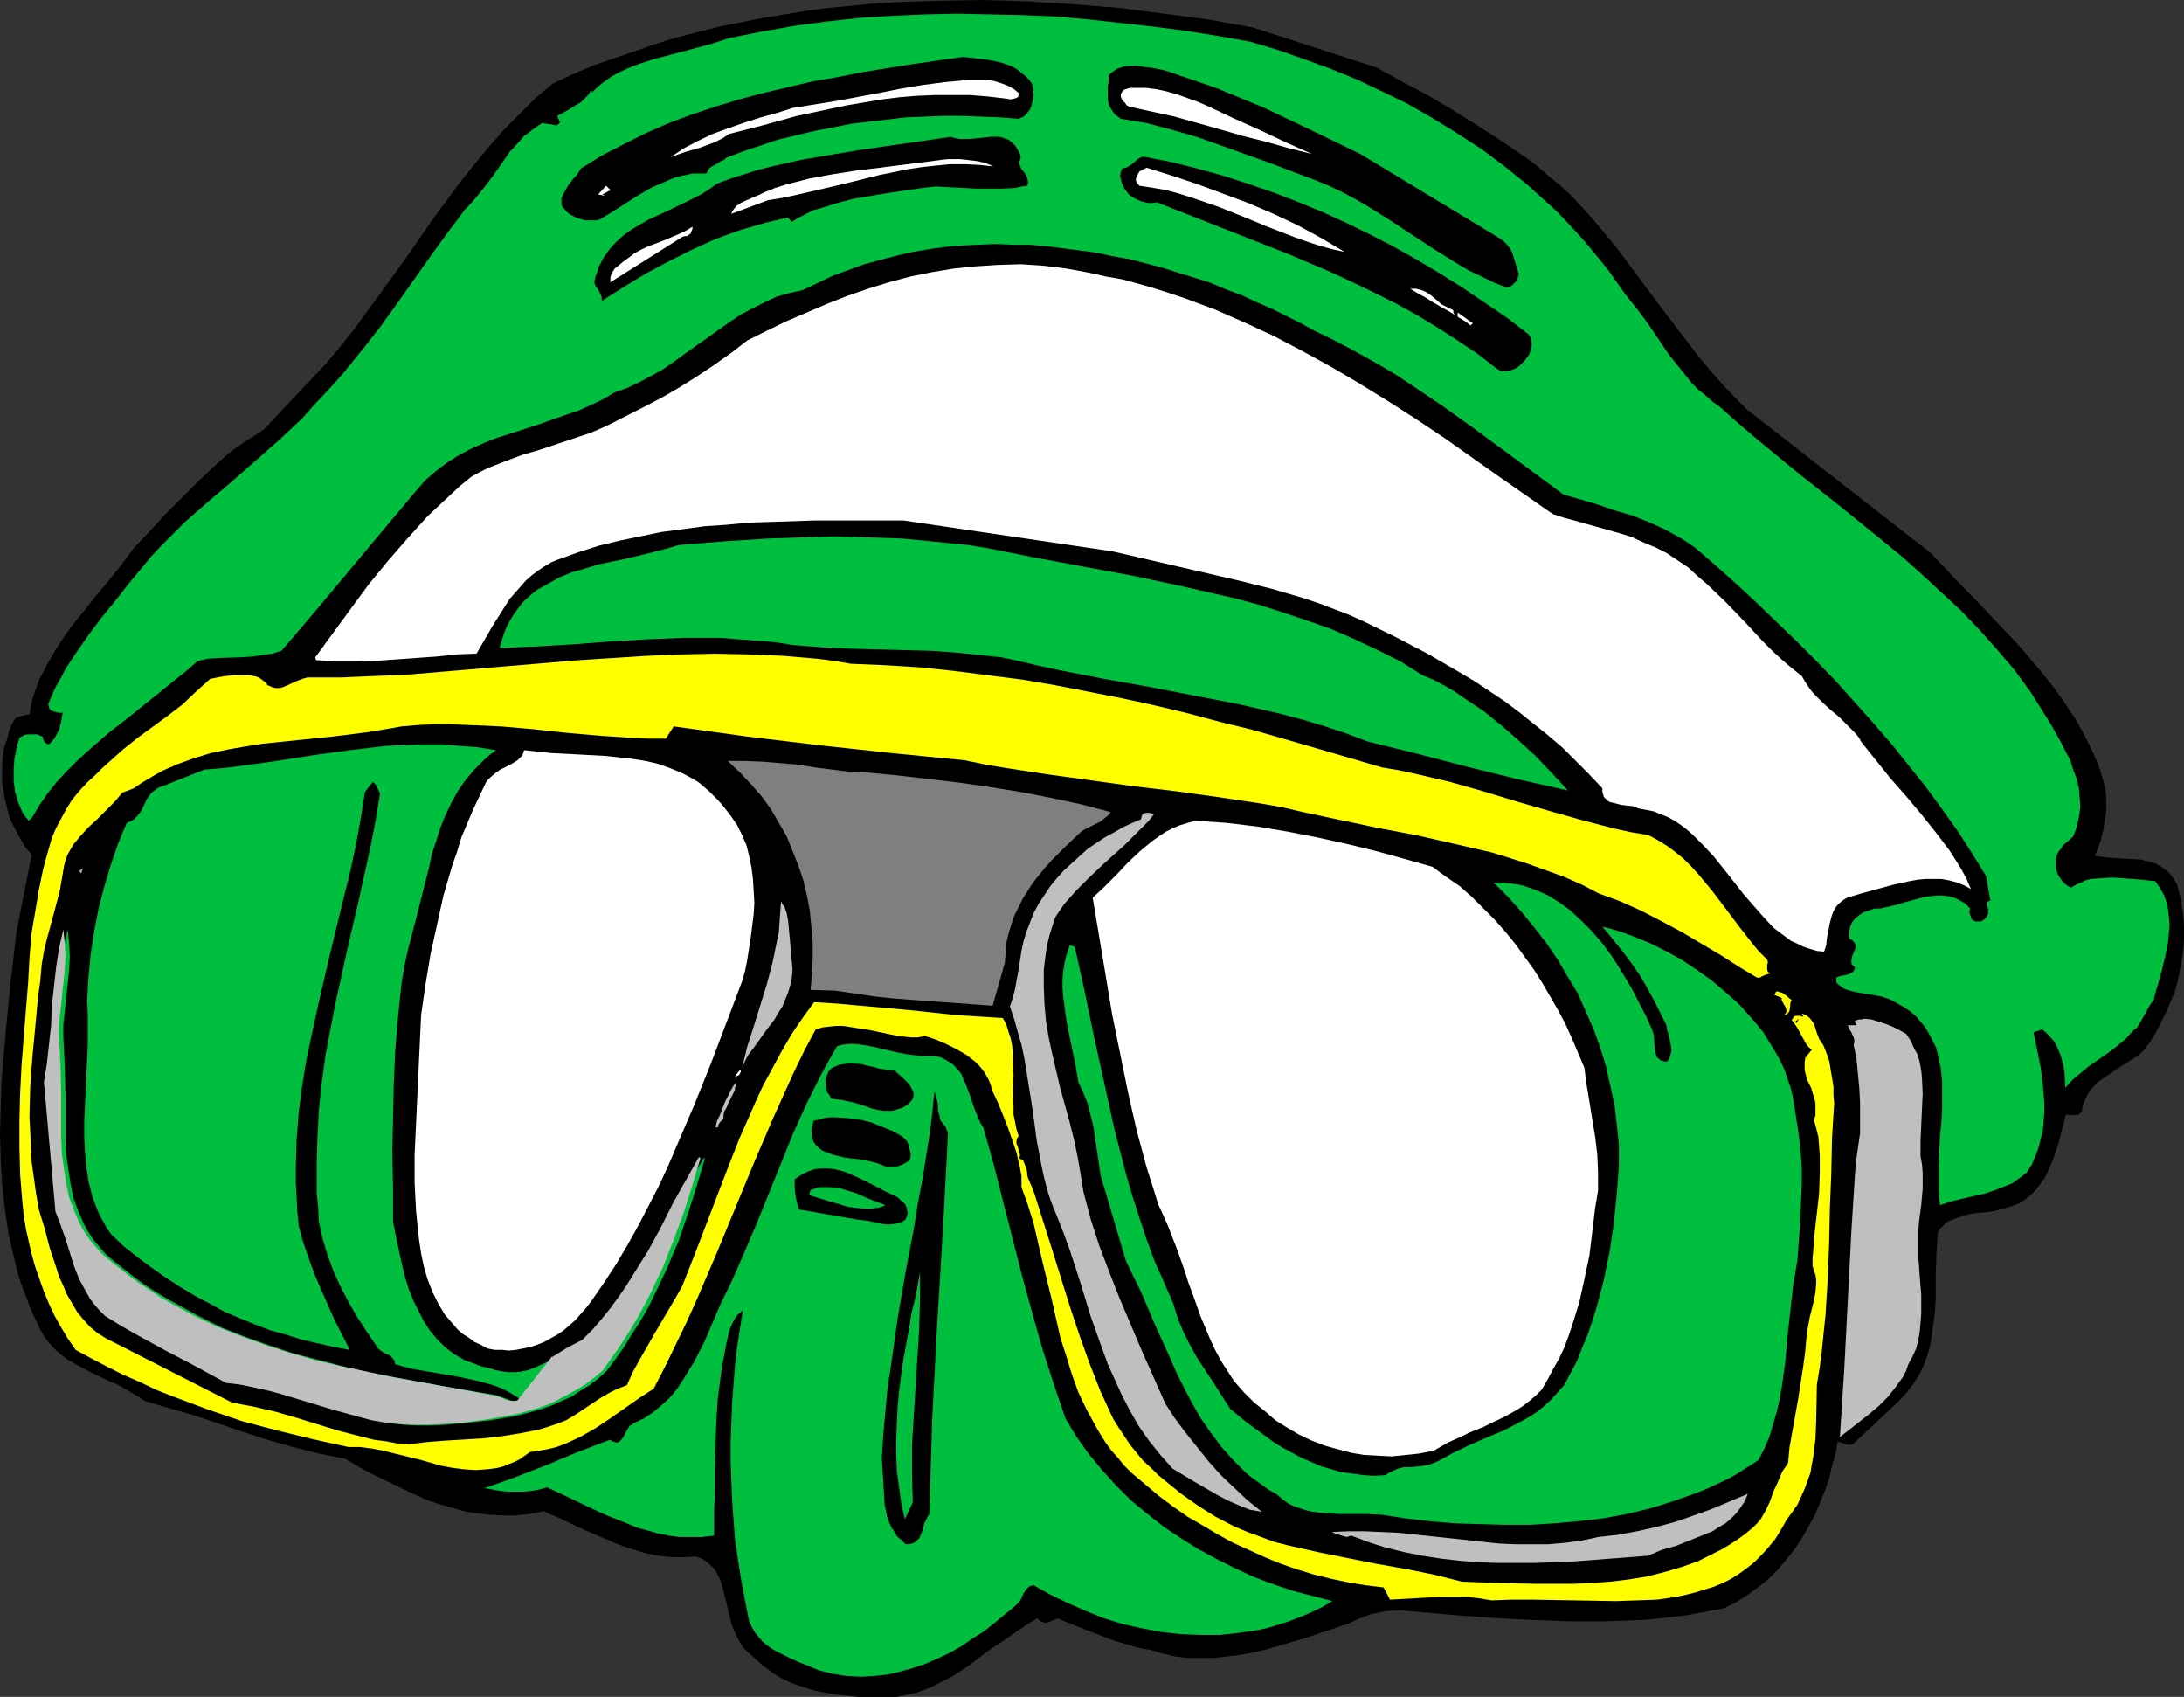<?xml version="1.0" encoding="UTF-8" standalone="no"?>
<svg
   version="1.0"
   width="129.724mm"
   height="100.761mm"
   id="svg41"
   sodipodi:docname="Mask 02.wmf"
   xmlns:inkscape="http://www.inkscape.org/namespaces/inkscape"
   xmlns:sodipodi="http://sodipodi.sourceforge.net/DTD/sodipodi-0.dtd"
   xmlns="http://www.w3.org/2000/svg"
   xmlns:svg="http://www.w3.org/2000/svg">
  <rect width="100%" height="100%" fill="#333333" stroke="none"/>
  <sodipodi:namedview
     id="namedview41"
     pagecolor="#ffffff"
     bordercolor="#000000"
     borderopacity="0.25"
     inkscape:showpageshadow="2"
     inkscape:pageopacity="0.0"
     inkscape:pagecheckerboard="0"
     inkscape:deskcolor="#d1d1d1"
     inkscape:document-units="mm" />
  <defs
     id="defs1">
    <pattern
       id="WMFhbasepattern"
       patternUnits="userSpaceOnUse"
       width="6"
       height="6"
       x="0"
       y="0" />
  </defs>
  <path
     style="fill:#000000;fill-opacity:1;fill-rule:evenodd;stroke:none"
     d="M 3.717,209.076 7.11,191.788 5.818,190.333 4.848,188.718 3.878,186.94 2.909,185.163 2.101,183.386 1.616,181.447 1.131,179.508 0.808,177.569 0.485,175.63 v -2.1 -1.939 l 0.162,-1.939 0.323,-2.1 0.646,-1.777 0.485,-1.939 0.808,-1.777 0.323,-0.485 0.323,-0.485 0.485,-0.162 0.485,-0.162 2.101,-0.485 0.485,-2.747 0.808,-2.585 0.97,-2.585 1.293,-2.424 1.293,-2.424 1.454,-2.424 1.616,-2.424 1.616,-2.262 3.555,-4.362 1.778,-2.262 1.778,-2.1 3.555,-4.362 3.232,-4.362 3.555,-3.716 3.394,-3.716 3.394,-3.393 3.555,-3.555 3.555,-3.393 3.555,-3.231 1.939,-1.454 2.101,-1.454 2.101,-1.293 2.101,-1.454 13.898,-14.703 3.232,-3.878 3.232,-4.039 5.979,-8.24 3.07,-4.201 2.909,-4.039 5.818,-8.402 5.979,-8.079 3.232,-4.039 3.232,-3.878 3.232,-3.716 3.555,-3.555 3.555,-3.555 3.878,-3.231 4.525,-2.1 4.525,-1.939 4.686,-1.616 4.686,-1.616 4.686,-1.616 4.686,-1.454 9.534,-2.424 4.848,-0.969 5.01,-0.969 4.848,-0.808 5.01,-0.808 4.848,-0.646 5.01,-0.485 5.01,-0.485 5.01,-0.323 4.848,-0.162 5.01,-0.162 L 221.069,0 l 10.019,0.323 10.019,0.646 10.181,0.808 10.019,1.293 9.858,1.293 10.019,1.777 27.957,9.048 5.494,3.07 5.818,3.07 5.494,3.231 5.656,3.555 5.494,3.555 5.494,3.716 2.586,1.939 2.586,2.262 2.586,2.1 2.424,2.262 2.586,2.747 2.586,2.908 2.424,2.908 2.424,2.908 4.686,6.301 4.686,6.301 4.686,6.14 4.686,6.14 2.586,3.07 2.586,2.908 2.747,2.908 2.747,2.747 41.208,32.153 5.656,5.978 5.656,5.817 5.818,6.14 2.747,2.908 2.747,3.231 2.586,3.07 2.586,3.231 2.262,3.231 2.262,3.393 1.939,3.393 1.778,3.555 1.616,3.555 1.131,3.716 0.485,2.1 0.162,2.262 v 2.262 l -0.323,2.1 -0.323,2.1 -0.485,2.1 -0.646,1.939 -0.808,1.939 2.424,0.323 2.586,0.162 2.586,0.162 2.747,0.162 1.131,0.323 1.293,0.323 1.131,0.323 0.97,0.646 0.97,0.646 0.97,0.808 0.808,1.131 0.808,1.293 0.646,2.424 0.485,2.424 0.323,2.424 0.162,2.424 v 2.585 l -0.162,2.424 -0.323,2.424 -0.485,2.424 -0.485,2.424 -0.646,2.262 -0.97,2.262 -0.97,2.262 -1.131,2.262 -1.131,2.262 -1.293,2.1 -1.454,1.939 -0.808,0.808 -1.131,0.808 -2.101,1.293 -2.262,1.454 -2.101,1.454 -2.101,1.454 -0.808,0.969 -0.808,0.808 -0.646,1.131 -0.485,1.131 -0.485,1.131 -0.162,1.454 -0.323,0.162 -0.323,0.323 -0.97,0.162 h -0.97 l -0.97,-0.162 -0.808,3.07 -0.808,3.231 -1.131,3.393 -1.293,3.07 -0.808,1.616 -0.97,1.293 -0.97,1.293 -1.131,1.131 -1.454,1.131 -1.293,0.808 -1.778,0.646 -1.778,0.485 -1.778,0.485 -2.101,0.323 -2.101,0.162 -1.939,0.323 -1.939,0.646 -0.97,0.323 -0.808,0.323 -0.97,0.485 -0.646,0.646 -0.808,0.808 -0.485,0.808 -0.323,5.17 -0.162,5.009 v 5.009 l -0.162,2.585 -0.323,2.424 -0.323,2.262 -0.323,2.424 -0.646,2.424 -0.808,2.262 -0.97,2.1 -1.293,2.1 -1.616,2.1 -1.778,1.939 -10.342,9.694 -0.485,0.162 h -0.485 l -0.808,-0.162 -0.323,-0.162 -0.485,-0.162 -0.808,-0.323 -0.485,2.747 -0.808,2.747 -0.646,2.908 -0.97,2.747 -1.131,2.747 -1.131,2.747 -1.454,2.585 -1.454,2.585 -1.616,2.424 -1.939,2.424 -1.939,2.262 -2.101,2.1 -2.262,1.777 -2.424,1.777 -2.586,1.616 -2.586,1.293 -4.363,0.808 -4.363,0.808 -4.363,0.485 -4.363,0.485 -4.363,0.162 -4.363,0.162 h -4.363 -4.525 l -8.726,-0.323 -8.726,-0.485 -8.888,-0.646 -9.05,-0.808 -1.778,-0.162 h -1.939 l -1.778,0.162 -1.616,0.323 -1.616,0.323 -1.778,0.646 -1.616,0.646 -1.616,0.808 -5.333,1.777 -5.333,1.777 -5.656,1.616 -2.747,0.808 -2.909,0.646 -2.747,0.485 -2.909,0.323 -2.909,0.323 h -2.747 -2.909 l -2.747,-0.323 -2.747,-0.646 -2.747,-0.808 -2.747,-0.485 -2.747,-0.808 -2.747,-0.808 -2.586,-0.969 -5.01,-1.939 -5.171,-2.1 -1.131,0.485 -1.293,0.485 h -0.485 l -0.485,-0.162 -0.646,-0.323 -0.485,-0.485 -1.939,1.131 -1.939,1.293 -3.717,2.585 -3.878,2.585 -3.555,2.747 -3.878,2.585 -1.939,0.969 -2.101,1.131 -1.939,0.808 -2.101,0.808 -2.262,0.485 -2.262,0.485 h -4.363 -4.363 l -4.363,-0.485 -2.101,-0.323 -1.939,-0.323 -2.101,-0.485 -1.939,-0.646 -1.939,-0.646 -1.939,-0.808 -1.778,-0.969 -1.616,-1.131 -1.778,-1.293 -1.616,-1.454 -0.646,-0.646 -0.808,-0.646 -1.293,-1.293 -0.97,-1.616 -0.808,-1.616 -0.646,-1.616 -0.485,-1.777 -0.808,-3.393 -0.808,-3.231 -0.485,-1.616 -0.646,-1.454 -0.808,-1.293 -1.131,-1.131 -0.646,-0.485 -0.646,-0.485 -0.808,-0.323 -0.808,-0.323 -2.586,0.162 h -2.262 l -2.262,-0.162 -2.262,-0.323 -2.262,-0.485 -2.101,-0.646 -2.101,-0.646 -2.101,-0.808 -4.202,-1.777 -4.04,-1.777 -4.04,-1.939 -4.04,-1.777 -3.07,0.646 -3.07,0.323 h -3.07 l -2.909,-0.162 -2.909,-0.323 -2.909,-0.485 -2.747,-0.808 -2.909,-0.808 -2.747,-0.969 -2.586,-1.131 -5.333,-2.585 -5.333,-2.585 -5.01,-2.908 -5.818,-1.131 -5.818,-1.454 -5.656,-1.616 -5.494,-1.777 -10.989,-3.716 -5.656,-1.616 -5.494,-1.616 -1.454,-0.969 -1.616,-0.969 -3.07,-1.777 -3.394,-1.454 -3.232,-1.616 -3.232,-1.777 -1.454,-0.808 -1.454,-1.131 -1.293,-1.131 -1.293,-1.454 -1.131,-1.454 -0.97,-1.777 -1.131,-2.424 L 6.626,293.094 5.656,290.509 4.686,287.924 3.878,285.339 3.232,282.592 2.586,279.845 1.939,277.098 1.131,271.605 0.485,265.95 0.162,260.295 0,254.478 l 0.162,-5.655 0.162,-5.817 0.485,-5.817 0.485,-5.655 1.131,-11.472 z"
     id="path1" />
  <path
     style="fill:#ffff00;fill-opacity:1;fill-rule:evenodd;stroke:none"
     d="m 7.11,209.238 0.808,-4.686 0.808,-4.847 0.97,-4.686 0.646,-2.424 0.646,-2.262 0.646,-2.262 0.97,-2.262 1.131,-2.1 1.131,-2.1 1.293,-2.1 1.616,-1.939 1.778,-1.939 1.939,-1.777 1.454,-1.454 1.616,-1.454 3.07,-2.747 3.232,-2.585 6.626,-4.847 3.394,-2.585 3.07,-2.908 1.616,-1.454 1.616,-1.454 1.616,-0.323 1.778,-0.323 1.939,-0.162 h 1.778 1.778 l 0.808,0.162 0.808,0.162 0.646,0.323 0.646,0.485 0.646,0.485 0.485,0.646 0.485,0.162 0.646,0.323 0.97,0.162 1.131,-0.162 1.131,-0.485 2.101,-0.969 1.293,-0.485 1.131,-0.323 h 7.595 l 7.595,-0.323 7.595,-0.323 7.595,-0.646 15.19,-1.293 15.352,-1.293 7.595,-0.485 7.595,-0.485 7.757,-0.323 7.595,-0.162 7.595,0.162 7.757,0.323 7.595,0.646 3.878,0.485 3.717,0.646 7.757,0.323 7.757,0.485 7.757,0.808 7.595,0.969 7.595,0.969 7.595,1.293 7.434,1.454 7.434,1.454 7.434,1.616 7.434,1.777 7.272,1.939 7.272,1.777 14.544,4.201 14.382,4.201 3.878,0.646 3.717,0.808 7.595,1.777 7.434,2.1 7.434,2.262 7.272,2.1 7.434,2.1 7.434,1.939 3.717,0.808 3.878,0.646 2.101,1.131 2.101,1.293 1.939,1.454 1.778,1.454 1.778,1.777 1.616,1.777 3.07,3.716 3.07,4.039 2.909,3.878 2.909,3.716 1.454,1.777 1.616,1.616 0.323,0.323 0.162,0.485 -0.162,0.808 v 0.485 0.485 l 0.162,0.485 0.323,0.162 0.323,0.162 -0.646,0.162 -0.485,0.162 -0.808,0.323 -0.485,0.323 h -0.323 -0.323 l -4.04,-2.424 -4.04,-2.585 -4.363,-2.585 -4.363,-2.585 -4.525,-2.424 -4.686,-2.424 -4.686,-2.1 -4.848,-1.777 -3.717,-1.939 -4.04,-1.777 -4.04,-1.454 -4.04,-1.454 -4.04,-1.293 -4.202,-1.293 -4.202,-0.969 -4.202,-0.969 -8.565,-1.939 -8.565,-1.616 -8.403,-1.777 -8.403,-1.777 -4.848,-1.131 -4.686,-0.808 -9.696,-1.454 -9.373,-1.293 -9.534,-1.131 -9.373,-1.293 -9.373,-1.293 -9.534,-1.454 -4.848,-0.808 -4.686,-0.969 -16.483,-1.616 -16.322,-1.777 -16.16,-1.939 -8.08,-1.131 -8.242,-1.131 -1.778,2.747 h -3.717 l -3.717,-0.162 -7.272,-0.485 -7.434,-0.646 -7.434,-0.808 -7.434,-0.646 -7.434,-0.323 -3.717,-0.162 h -3.717 l -3.717,0.162 -3.717,0.323 -3.717,0.646 -3.878,0.646 -3.878,0.485 -3.878,0.485 -7.918,0.808 -7.918,0.808 -4.04,0.646 -3.717,0.646 -3.878,0.808 -3.717,1.131 -3.555,1.293 -3.394,1.454 -1.778,0.969 -1.616,0.969 -1.616,0.969 -1.616,1.131 -2.586,0.969 -1.778,2.1 -1.939,1.939 -1.939,1.939 -1.939,1.777 -1.778,1.939 -1.616,1.939 -0.646,1.131 -0.646,1.131 -0.485,1.293 -0.323,1.293 -0.485,2.908 -0.485,2.747 -1.454,5.494 -1.454,5.332 -0.646,2.747 -0.485,2.908 -0.323,3.716 -0.485,3.393 -0.646,6.948 -0.646,6.786 -0.485,6.625 -0.162,6.625 0.162,3.231 0.162,3.555 0.162,3.393 0.485,3.393 0.485,3.555 0.646,3.716 1.293,4.201 1.131,4.362 1.454,4.362 0.646,2.1 0.97,2.1 0.808,1.939 1.131,1.939 1.131,1.939 1.454,1.777 1.454,1.616 1.778,1.454 2.101,1.293 2.262,1.131 25.694,13.087 2.424,0.485 2.586,0.485 4.848,1.131 5.01,1.454 4.686,1.454 4.848,1.454 5.01,1.293 2.586,0.646 2.586,0.323 2.586,0.485 2.747,0.162 4.04,-0.485 4.202,-0.323 8.242,-0.485 4.202,-0.485 4.04,-0.646 4.202,-0.808 2.101,-0.646 1.939,-0.646 2.101,-0.808 1.939,-1.131 3.878,-2.585 1.939,-1.293 1.939,-1.131 1.939,-0.969 2.101,-0.808 1.293,-2.908 1.616,-2.908 3.232,-5.655 1.616,-2.747 1.616,-2.747 1.616,-2.747 1.454,-2.585 3.232,-8.24 6.302,-16.48 3.232,-8.24 1.778,-4.039 1.778,-4.039 1.778,-3.878 2.101,-3.878 2.101,-3.878 2.262,-3.878 2.424,-3.555 2.586,-3.555 5.171,0.323 5.333,0.485 10.827,0.969 10.666,1.131 5.171,0.323 5.171,0.323 0.808,1.454 0.485,1.616 0.485,1.454 0.323,1.616 0.162,1.616 v 1.777 l 0.162,3.393 -0.162,3.393 0.162,3.555 v 1.777 l 0.323,1.616 0.323,1.616 0.485,1.616 -0.323,0.485 -0.162,0.646 v 0.485 l 0.323,0.808 0.162,0.646 0.162,0.646 0.162,0.646 -0.162,0.646 0.323,0.162 0.323,0.162 0.323,0.323 0.162,0.485 0.485,1.131 0.162,0.969 v 0.485 l 0.162,0.646 0.485,1.131 0.485,1.131 0.485,1.293 4.04,12.764 4.04,12.926 2.101,6.301 2.262,6.301 2.424,6.14 2.747,5.978 1.293,2.1 1.293,1.939 1.293,1.939 2.909,3.555 1.778,1.616 1.616,1.616 1.778,1.454 3.394,2.747 3.878,2.747 3.878,2.424 4.04,2.1 3.07,1.293 3.07,1.131 3.07,1.131 3.232,0.808 6.464,1.454 6.464,1.293 3.232,0.646 3.232,0.646 6.464,1.131 6.464,1.293 3.232,0.808 3.232,0.808 8.242,0.323 8.403,0.162 h 4.04 4.202 l 4.202,-0.162 4.202,-0.323 4.04,-0.485 4.04,-0.646 3.878,-0.969 3.878,-1.131 3.717,-1.293 3.555,-1.777 1.939,-0.969 1.616,-0.969 1.778,-1.131 1.778,-1.293 0.97,-0.808 0.97,-0.808 0.808,-0.808 0.808,-0.969 1.131,-1.939 0.97,-2.1 0.808,-2.262 0.97,-2.1 0.97,-2.262 1.293,-1.939 0.323,-3.555 0.646,-3.555 1.293,-7.271 1.131,-7.271 0.485,-3.716 0.323,-3.716 0.323,-1.777 0.323,-1.777 0.97,-3.878 0.323,-1.777 0.162,-1.939 v -0.969 l -0.162,-0.969 -0.323,-0.969 -0.323,-0.969 v -1.777 l 0.162,-1.939 0.323,-4.039 0.485,-4.201 0.485,-4.362 0.162,-4.362 v -4.201 l -0.162,-2.1 -0.162,-2.1 -0.485,-1.939 -0.485,-1.777 0.323,-1.131 v -0.969 -0.808 -0.969 l -0.485,-1.777 -0.485,-1.616 -0.808,-1.616 -0.485,-1.616 -0.162,-0.808 v -0.969 -0.808 l 0.162,-0.969 1.454,-1.777 -0.646,-0.485 -0.646,-0.808 -0.97,-1.777 -0.97,-1.777 -0.646,-0.969 -0.646,-0.808 0.323,-0.485 0.162,-0.323 0.485,-0.162 h 0.485 0.485 l 0.323,0.162 h 0.323 v 0 -0.162 l -0.162,-0.162 -0.162,-0.323 0.97,0.323 0.808,0.646 0.485,0.646 0.485,0.646 0.485,1.616 0.646,1.777 0.97,1.454 0.646,1.616 0.646,1.777 0.323,1.939 0.323,1.939 0.323,1.939 v 1.939 l 0.162,1.777 -0.485,7.917 -0.162,7.917 -0.323,7.917 -0.162,7.917 -0.323,7.917 -0.485,7.917 -0.808,7.917 -0.485,3.878 -0.646,3.878 -0.162,8.24 -0.162,4.039 -0.485,3.878 -0.323,1.777 -0.323,1.939 -0.646,1.777 -0.646,1.777 -0.808,1.777 -0.808,1.777 -1.131,1.616 -1.293,1.777 -1.293,2.262 -1.293,2.1 -1.454,1.777 -1.616,1.777 -1.616,1.616 -1.616,1.293 -1.778,1.293 -1.778,1.131 -1.939,0.969 -1.939,0.808 -2.101,0.646 -2.101,0.646 -1.939,0.485 -2.262,0.485 -2.101,0.323 -2.262,0.323 -4.525,0.162 -4.686,0.162 -18.907,-0.323 h -4.525 l -4.525,0.162 -2.909,-0.485 -2.747,-0.323 h -2.747 -2.909 l -5.656,0.323 -5.818,0.323 -1.454,-2.747 -4.04,-0.485 -3.878,-0.646 -3.878,-0.808 -3.878,-0.969 -3.717,-1.131 -3.717,-1.293 -3.555,-1.454 -3.555,-1.616 -3.555,-1.616 -3.555,-1.939 -3.232,-1.939 -3.394,-1.939 -3.232,-2.262 -3.232,-2.424 -3.07,-2.585 -3.07,-2.585 -1.616,-1.616 -1.454,-1.777 -1.454,-1.616 -1.293,-1.777 -1.131,-1.777 -1.131,-1.939 -2.101,-3.878 -1.778,-3.716 -1.454,-4.039 -1.293,-4.201 -1.293,-4.039 -1.939,-8.563 -2.101,-8.563 -0.97,-4.201 -0.97,-4.201 -1.293,-4.201 -1.454,-4.039 v -1.293 -1.293 l -0.485,-2.424 -0.646,-2.747 -0.97,-2.908 -0.97,-2.747 -1.131,-2.908 -1.131,-2.747 -1.293,-2.747 -0.323,-1.293 -0.485,-1.131 -0.646,-1.131 -0.646,-0.969 -0.808,-0.969 -0.808,-0.808 -2.101,-1.616 -2.262,-1.293 -2.262,-1.131 -2.262,-0.969 -2.424,-0.808 -1.616,0.323 h -1.454 l -1.616,-0.162 -1.454,-0.162 -3.07,-0.646 -3.07,-0.646 -3.07,-0.485 -3.07,-0.485 h -1.454 l -1.616,0.162 -1.454,0.162 -1.616,0.485 -2.586,4.847 -2.424,5.009 -2.262,5.009 -2.262,5.009 -4.363,10.179 -4.202,10.179 -4.202,10.179 -4.363,10.179 -2.262,5.009 -2.424,5.009 -2.424,5.009 -2.586,5.009 -3.232,2.1 -3.232,2.262 -3.232,2.262 -3.394,2.262 -3.394,1.939 -1.778,0.808 -1.778,0.808 -1.778,0.646 -1.939,0.485 -1.939,0.323 -2.101,0.323 -1.131,0.808 -1.131,0.808 -1.293,0.646 -1.293,0.485 -1.131,0.485 -1.293,0.323 -2.424,0.323 -2.424,0.162 -2.586,-0.162 -2.586,-0.323 -2.586,-0.485 -5.171,-1.454 -5.333,-1.293 -2.586,-0.646 -2.586,-0.485 -2.586,-0.323 h -2.586 l -8.08,-1.777 -7.918,-1.939 -7.918,-2.1 -7.595,-2.585 -3.878,-1.454 -3.878,-1.454 -3.717,-1.454 -3.717,-1.777 -3.717,-1.616 -3.555,-1.777 -3.717,-1.939 -3.555,-1.939 -1.778,-2.585 -1.454,-2.424 -1.454,-2.585 -1.293,-2.747 L 9.858,289.863 8.888,287.116 7.918,284.369 7.11,281.461 6.464,278.714 5.818,275.806 5.333,272.736 5.01,269.666 4.525,263.688 4.363,257.548 v -6.14 l 0.162,-6.14 0.323,-6.301 0.485,-6.14 0.485,-6.14 0.485,-5.978 0.323,-5.817 z"
     id="path2" />
  <path
     style="fill:#00bf3f;fill-opacity:1;fill-rule:evenodd;stroke:none"
     d="m 13.413,272.09 -2.586,-29.083 0.646,-4.201 0.485,-4.201 0.485,-4.362 0.162,-4.362 0.485,-4.524 0.485,-4.201 0.646,-4.362 0.485,-2.1 0.485,-2.1 0.323,3.07 0.162,3.07 -0.162,3.07 -0.323,3.07 -0.323,3.07 -0.323,3.07 -0.323,2.908 v 2.908 l 0.162,3.07 0.162,3.231 0.162,6.625 v 6.625 3.555 l 0.162,3.231 0.485,3.231 0.485,3.231 0.646,3.231 1.131,3.07 0.646,1.454 0.646,1.454 0.808,1.454 0.808,1.293 0.97,1.293 1.131,1.293 1.131,1.293 1.293,1.131 2.424,1.939 2.262,1.777 2.424,1.777 2.424,1.616 2.424,1.454 2.586,1.454 5.01,2.747 5.171,2.585 5.333,2.1 5.494,1.939 5.333,1.777 5.656,1.454 5.494,1.454 5.656,1.293 5.818,1.131 11.474,2.1 11.474,1.939 0.808,0.323 1.454,0.485 0.646,0.323 0.808,0.162 0.646,0.162 h 0.646 l 0.646,-0.323 -1.454,-0.969 -1.616,-0.969 -1.616,-0.808 -1.778,-0.646 -1.778,-0.485 -1.778,-0.485 -3.717,-0.808 -7.434,-1.293 -3.717,-0.646 -3.555,-0.969 -0.162,-0.808 -0.485,-0.646 -0.485,-0.485 -1.454,-0.646 -0.646,-0.485 -0.646,-0.485 -0.485,-0.808 -2.101,-3.07 -2.101,-3.231 -1.939,-3.393 -1.778,-3.393 -1.616,-3.555 -1.293,-3.555 -1.131,-3.716 -0.808,-3.716 -0.162,-3.231 -0.323,-3.231 v -6.301 l 0.162,-6.14 0.323,-6.14 0.646,-6.14 0.808,-5.978 1.131,-5.978 1.131,-5.817 2.586,-11.795 2.747,-11.795 2.586,-11.795 1.131,-5.817 0.97,-5.978 -0.323,-0.646 -0.323,-0.646 -0.323,-0.646 -0.323,-0.323 -0.323,-0.323 -1.778,2.262 -0.97,6.14 -1.131,6.14 -1.293,5.978 -1.454,5.817 -2.909,11.956 -2.747,11.795 -1.293,5.978 -1.293,5.978 -0.97,5.978 -0.808,6.14 -0.485,6.301 -0.162,6.301 v 3.231 l 0.162,3.07 0.162,3.231 0.323,3.393 0.97,3.555 1.293,3.716 1.293,3.555 1.454,3.393 3.07,6.948 3.394,6.625 -3.555,-0.646 -3.555,-0.808 -3.555,-0.808 -3.555,-1.131 -3.555,-0.969 -3.394,-1.293 -3.555,-1.454 -3.394,-1.454 -3.232,-1.777 -3.394,-1.777 -3.232,-1.939 -3.232,-2.1 -3.232,-2.262 -3.07,-2.262 -3.07,-2.424 -2.909,-2.747 -0.97,-1.293 -0.808,-1.454 -0.808,-1.454 -0.646,-1.454 -1.131,-3.07 -0.808,-3.231 -0.485,-3.231 -0.323,-3.393 -0.162,-3.393 v -3.393 l 0.323,-6.948 0.323,-6.948 0.162,-3.393 v -3.393 -3.393 l -0.162,-3.07 0.323,-5.332 0.485,-5.17 0.808,-5.17 0.97,-5.009 1.293,-5.009 1.454,-4.847 1.616,-4.686 1.939,-4.686 0.808,-0.323 0.646,-0.323 0.646,-0.646 0.485,-0.485 0.808,-1.131 1.131,-2.424 0.808,-1.131 0.485,-0.485 0.646,-0.485 0.646,-0.485 0.97,-0.323 9.373,-3.716 4.04,-0.323 4.04,-0.485 8.08,-1.131 8.242,-1.293 8.242,-1.131 4.04,-0.485 4.202,-0.485 4.04,-0.162 4.04,-0.162 h 4.202 l 4.04,0.323 4.202,0.323 4.04,0.646 -1.293,0.969 -1.293,1.131 -1.131,1.131 -1.131,1.131 -1.939,2.262 -1.778,2.585 -1.454,2.585 -1.293,2.747 -1.131,2.747 -0.97,3.07 -0.97,2.908 -0.646,3.07 -3.07,12.118 -0.808,3.07 -0.808,3.07 -0.808,3.716 -0.646,3.716 -0.808,7.756 -0.646,7.594 -0.323,7.594 -0.162,7.756 -0.162,7.594 0.162,7.756 v 7.756 l 0.97,4.847 1.131,5.17 0.646,2.585 0.808,2.585 0.97,2.424 1.131,2.262 1.131,2.262 1.454,2.262 1.616,1.939 1.778,1.777 2.101,1.616 1.131,0.646 1.131,0.646 1.293,0.485 1.293,0.485 1.293,0.485 1.454,0.323 1.616,0.485 1.616,0.323 1.454,0.162 h 1.454 l 1.454,-0.162 1.454,-0.323 1.293,-0.485 1.454,-0.646 2.747,-1.293 2.586,-1.454 2.586,-1.454 2.586,-1.454 2.101,-2.262 2.101,-2.262 1.939,-2.424 1.778,-2.424 1.778,-2.585 1.616,-2.585 3.232,-5.332 2.909,-5.332 2.909,-5.332 2.747,-5.17 3.07,-5.17 0.162,0.323 -1.778,5.978 -1.939,6.14 -2.101,6.14 -2.586,6.14 -1.454,3.07 -1.454,3.07 -1.454,2.908 -1.778,3.07 -1.778,2.747 -1.778,2.908 -1.939,2.747 -1.939,2.585 -1.939,1.777 -1.939,1.454 -2.101,1.293 -1.939,1.293 -2.262,0.969 -2.101,0.969 -2.262,0.808 -2.262,0.646 -2.424,0.646 -2.262,0.485 -4.848,0.808 -4.848,0.485 -4.848,0.485 -3.232,0.162 h -3.232 l -3.07,-0.162 -3.232,-0.323 -2.909,-0.646 -3.07,-0.646 -5.818,-1.616 -11.797,-3.555 -2.909,-0.808 -3.07,-0.646 -3.07,-0.646 -3.07,-0.485 -6.787,-3.555 -3.394,-1.777 -3.394,-1.777 -6.787,-3.716 -3.394,-1.939 -3.394,-2.1 -1.293,-1.293 -0.97,-1.293 -1.131,-1.293 -0.808,-1.454 -0.808,-1.293 -0.646,-1.616 -1.293,-2.908 -0.97,-3.07 -0.97,-3.231 -1.131,-3.07 z"
     id="path3" />
  <path
     style="fill:#bfbfbf;fill-opacity:1;fill-rule:evenodd;stroke:none"
     d="m 116.19,314.26 -0.646,0.162 h -0.646 l -0.808,-0.162 -0.646,-0.162 -0.646,-0.323 -1.454,-0.485 -0.808,-0.162 -11.474,-2.1 -11.635,-2.1 -11.312,-2.424 -5.494,-1.293 -5.656,-1.616 -5.494,-1.777 -5.333,-1.939 -5.333,-2.1 -5.171,-2.424 -5.01,-2.747 -2.586,-1.454 -2.424,-1.616 -2.424,-1.616 -2.424,-1.777 -2.262,-1.777 -2.424,-1.939 -1.293,-1.131 -1.131,-1.293 -1.131,-1.293 -0.97,-1.293 -0.808,-1.293 -0.808,-1.454 -0.646,-1.454 -0.646,-1.454 -1.131,-3.07 -0.646,-3.07 -0.485,-3.231 -0.485,-3.393 -0.162,-3.393 v -3.231 -6.786 l -0.162,-6.625 -0.162,-3.231 -0.162,-3.07 v -2.908 l 0.323,-2.908 0.323,-3.07 0.646,-6.14 0.162,-3.07 -0.162,-2.908 -0.323,-3.07 -0.485,2.1 -0.485,2.1 -0.646,4.201 -0.485,4.362 -0.485,4.362 -0.162,4.362 -0.485,4.362 -0.485,4.362 -0.646,4.039 2.586,29.083 1.131,2.908 1.131,3.231 0.97,3.07 0.97,3.07 1.131,2.908 0.808,1.454 0.808,1.454 0.808,1.454 0.97,1.293 1.131,1.293 1.293,1.293 3.394,2.1 3.394,1.939 6.787,3.716 3.394,1.777 3.394,1.777 6.787,3.716 3.07,0.323 3.07,0.646 2.909,0.646 3.07,0.808 11.797,3.555 5.818,1.616 3.07,0.808 2.909,0.485 3.232,0.323 3.07,0.162 h 3.232 l 3.232,-0.162 4.848,-0.323 4.848,-0.646 4.686,-0.808 2.424,-0.485 2.424,-0.646 2.262,-0.646 2.262,-0.808 2.101,-0.969 2.101,-1.131 2.101,-1.131 2.101,-1.293 1.939,-1.454 1.939,-1.616 1.939,-2.747 1.939,-2.747 1.778,-2.747 1.778,-2.908 1.616,-2.908 1.616,-3.07 1.454,-3.07 1.454,-3.07 2.424,-6.14 2.262,-6.14 1.939,-6.14 1.778,-5.978 -0.323,-0.323 -2.909,5.17 -2.909,5.17 -2.747,5.494 -2.909,5.332 -3.232,5.17 -1.616,2.585 -1.778,2.585 -1.778,2.424 -1.939,2.424 -2.101,2.424 -2.262,2.262 -3.394,1.777 -3.394,2.1 v -0.162 z"
     id="path4" />
  <path
     style="fill:#00bf3f;fill-opacity:1;fill-rule:evenodd;stroke:none"
     d="m 136.875,323.147 0.646,0.323 0.485,0.162 0.485,0.162 0.323,-0.162 0.323,-0.162 0.323,-0.323 0.485,-0.646 0.485,-0.969 0.485,-0.808 0.485,-0.808 0.485,-0.162 0.323,-0.323 2.424,-1.131 1.939,-1.293 1.939,-1.616 1.778,-1.616 1.616,-1.939 1.293,-1.939 1.293,-2.1 1.293,-2.1 2.262,-4.362 1.939,-4.524 1.939,-4.524 2.101,-4.201 2.909,-6.625 2.909,-6.786 2.747,-6.786 2.747,-6.786 2.747,-6.786 3.07,-6.786 3.232,-6.463 1.778,-3.231 1.778,-3.07 1.293,-0.323 1.454,-0.162 h 1.293 l 1.293,0.162 2.747,0.485 2.747,0.646 2.747,0.646 2.747,0.485 2.909,0.323 h 1.454 1.293 l 1.454,0.323 1.131,0.646 1.131,0.646 0.808,0.808 0.808,0.808 0.646,0.969 0.485,1.131 0.485,1.131 0.97,2.585 0.808,2.424 0.97,2.424 0.485,1.131 0.646,0.969 2.262,8.079 2.101,8.24 4.202,16.48 2.262,8.24 2.262,8.079 2.586,8.079 2.747,8.079 2.424,4.039 2.747,3.878 3.07,3.716 3.232,3.555 3.232,3.231 3.717,3.07 3.717,2.908 3.878,2.585 3.878,2.424 4.202,2.262 4.202,2.1 4.202,1.939 4.363,1.616 4.363,1.454 4.363,1.131 4.363,1.131 -1.939,1.131 -1.939,0.969 -2.101,0.969 -2.101,0.808 -2.101,0.808 -2.101,0.646 -2.101,0.646 -2.101,0.485 -4.363,0.646 -4.363,0.485 h -4.363 l -4.363,-0.162 -4.363,-0.485 -4.363,-0.808 -4.363,-0.969 -4.202,-1.293 -4.04,-1.616 -4.04,-1.777 -4.04,-1.939 -3.717,-2.1 -0.808,0.162 -0.646,0.485 -0.323,0.485 -0.485,0.646 -0.646,1.454 -0.485,0.646 -0.646,0.646 -4.686,3.878 -2.424,1.939 -2.586,1.616 -2.586,1.777 -2.586,1.454 -2.747,1.293 -2.586,1.131 -2.909,0.969 -2.909,0.808 -2.747,0.646 -3.07,0.323 -2.909,0.162 -3.232,-0.162 -3.07,-0.485 -3.232,-0.808 -2.262,-0.969 -2.424,-0.969 -2.424,-1.131 -2.262,-1.131 -1.131,-0.646 -1.131,-0.808 -0.97,-0.808 -0.808,-0.969 -0.808,-0.969 -0.646,-1.131 -0.646,-1.293 -0.323,-1.454 -0.808,-4.201 -0.808,-4.362 -0.646,-4.201 -0.646,-4.362 -0.323,-4.362 -0.323,-4.362 -0.162,-4.362 -0.162,-4.362 v -4.362 l 0.162,-4.362 0.162,-4.362 0.323,-4.201 0.323,-4.201 0.485,-4.201 0.646,-4.201 0.646,-4.039 -1.131,0.969 -0.808,1.131 -0.646,1.293 -0.485,1.293 -0.646,2.747 -0.485,2.747 -0.485,2.424 -0.323,2.424 -0.646,5.009 -0.323,5.17 -0.162,5.17 -0.162,5.17 v 5.17 l -0.162,5.009 v 4.847 l -2.747,0.323 h -2.424 -2.586 l -2.424,-0.323 -2.424,-0.485 -2.262,-0.646 -2.424,-0.646 -2.262,-0.969 -4.525,-1.777 -4.525,-2.1 -4.363,-2.1 -4.525,-2.1 -1.778,0.485 -1.778,0.323 -1.616,0.162 h -1.778 -1.778 l -1.778,-0.162 -3.555,-0.646 3.717,-1.293 3.555,-1.293 7.11,-2.747 3.394,-1.454 3.555,-1.454 3.394,-1.293 z"
     id="path5" />
  <path
     style="fill:#ffffff;fill-opacity:1;fill-rule:evenodd;stroke:none"
     d="m 94.536,227.819 0.97,-6.786 1.131,-6.786 1.454,-6.625 1.454,-6.625 1.939,-6.625 1.131,-3.231 0.97,-3.231 1.293,-3.07 1.293,-3.07 1.454,-3.07 1.454,-3.07 0.485,-0.646 0.485,-0.485 1.131,-0.969 1.131,-0.808 1.293,-0.646 1.293,-0.646 1.293,-0.808 0.485,-0.485 0.485,-0.485 0.323,-0.646 0.162,-0.646 3.07,0.323 3.07,0.323 12.12,0.646 3.07,0.323 2.909,0.323 3.07,0.485 2.747,0.646 2.747,0.969 2.747,1.131 2.424,1.293 1.293,0.808 1.131,0.969 1.131,0.969 1.131,1.131 0.97,0.969 1.131,1.293 1.616,2.1 1.454,2.1 1.131,2.262 0.97,2.262 0.646,2.585 0.485,2.424 0.323,2.585 0.162,2.585 0.162,2.747 -0.162,2.585 -0.323,2.585 -0.323,2.585 -0.808,5.17 -0.485,2.424 -0.646,2.262 -3.555,9.371 -1.778,4.686 -1.778,4.686 -3.717,9.21 -3.878,9.048 -1.939,4.524 -2.101,4.524 -2.262,4.362 -2.262,4.362 -2.424,4.362 -2.586,4.362 -2.747,4.201 -2.909,4.201 -1.131,1.454 -2.424,2.747 -1.293,1.131 -1.293,1.131 -1.454,0.969 -1.454,0.808 -1.454,0.808 -1.616,0.646 -1.454,0.485 -1.616,0.323 -1.616,0.323 -1.616,0.162 -1.616,-0.162 h -1.616 l -1.616,-0.323 -1.454,-0.808 -1.454,-0.646 -1.293,-0.969 -1.293,-0.808 -1.131,-0.969 -0.97,-1.131 -0.97,-1.131 -0.97,-1.131 -1.454,-2.424 -1.293,-2.585 -1.131,-2.908 -0.808,-2.747 -0.646,-3.07 -0.485,-3.231 -0.323,-3.07 -0.323,-3.231 -0.323,-6.301 v -6.301 z"
     id="path6" />
  <path
     style="fill:#bfbfbf;fill-opacity:1;fill-rule:evenodd;stroke:none"
     d="m 18.584,194.858 -0.323,1.131 -0.485,-0.485 z"
     id="path7" />
  <path
     style="fill:#00bf3f;fill-opacity:1;fill-rule:evenodd;stroke:none"
     d="m 4.363,165.613 0.485,-0.323 0.646,-0.323 0.646,-0.162 h 0.808 0.646 0.808 l 0.646,0.323 0.485,0.162 0.162,0.646 0.323,0.646 0.485,0.323 0.323,0.162 0.323,-0.162 0.646,-0.646 0.485,-0.646 0.97,-1.777 0.485,-1.939 0.323,-1.939 h -0.97 l -1.131,-0.323 -0.485,-0.162 -0.323,-0.323 -0.162,-0.485 -0.162,-0.646 0.808,-1.939 0.97,-2.1 1.131,-1.939 0.97,-1.939 2.586,-3.878 2.586,-3.716 2.909,-3.878 2.909,-3.555 2.909,-3.716 3.07,-3.716 2.262,-2.747 2.424,-2.585 2.586,-2.585 2.424,-2.424 5.333,-4.686 5.333,-4.524 5.333,-4.686 5.333,-4.686 2.586,-2.424 2.586,-2.424 2.424,-2.747 2.586,-2.747 2.262,-2.424 2.101,-2.424 4.202,-5.17 4.04,-5.17 3.717,-5.17 7.434,-10.502 3.878,-5.332 3.878,-5.17 1.131,-1.131 1.131,-1.293 2.101,-2.585 1.939,-2.585 1.939,-2.747 1.778,-2.585 2.101,-2.262 1.131,-1.293 1.293,-0.969 1.293,-0.969 1.454,-0.969 1.131,0.162 1.131,0.162 0.646,0.162 h 0.485 l 0.323,-0.323 0.323,-0.323 -0.646,-1.454 2.101,-1.131 2.101,-1.293 1.131,-0.646 0.808,-0.808 0.808,-0.808 0.646,-0.969 0.323,0.323 1.293,-1.293 1.454,-1.131 1.616,-1.131 1.778,-0.969 1.778,-0.808 1.939,-0.808 4.04,-1.293 8.565,-2.262 4.202,-1.131 4.04,-1.293 7.272,-1.454 7.272,-1.293 7.272,-0.969 7.272,-0.808 7.434,-0.485 7.434,-0.323 7.272,-0.162 7.434,0.162 7.272,0.162 7.434,0.323 7.272,0.646 7.272,0.808 7.272,0.808 7.434,0.969 7.11,1.131 7.272,1.293 5.979,1.777 5.979,2.1 5.818,2.1 5.979,2.424 5.818,2.747 5.656,2.747 5.656,3.231 5.494,3.393 5.494,3.555 5.171,3.878 5.01,4.039 4.848,4.362 2.424,2.262 2.262,2.424 2.262,2.424 2.101,2.424 2.262,2.747 2.101,2.585 1.939,2.747 1.939,2.747 2.586,3.231 2.424,3.231 4.686,6.948 2.586,3.231 2.586,3.231 1.454,1.454 1.616,1.293 1.616,1.454 1.616,1.131 4.363,3.878 4.363,3.716 9.05,7.432 9.211,7.271 9.373,7.594 4.525,3.716 4.525,4.039 4.363,4.039 4.363,4.039 4.04,4.201 4.04,4.524 3.878,4.524 3.555,4.847 1.131,1.777 1.131,1.777 2.424,3.878 2.262,4.039 0.97,1.939 1.131,2.1 0.646,2.1 0.808,2.1 0.485,2.1 0.162,2.1 0.162,2.1 -0.323,2.262 -0.485,2.262 -0.808,2.1 -1.454,1.293 -0.808,0.646 -0.485,0.808 -0.646,0.808 -0.323,0.808 -0.162,0.969 v 0.969 0.808 l 0.162,0.646 0.323,0.808 0.485,0.808 0.485,0.646 0.646,0.646 0.646,0.485 0.646,0.323 1.131,-0.646 1.131,-0.485 0.97,-0.485 1.131,-0.323 2.424,-0.162 2.424,-0.162 4.848,0.323 4.848,0.485 1.131,1.616 0.808,1.454 0.646,1.777 0.323,1.616 0.162,1.616 0.162,1.777 -0.162,1.777 -0.162,1.777 -0.646,3.393 -0.808,3.393 -0.97,3.393 -0.485,1.616 -0.323,1.454 -0.646,0.808 -0.485,0.808 -0.97,1.777 -1.131,1.939 -0.485,0.808 -0.808,0.646 -1.778,1.939 -1.939,1.616 -2.101,1.616 -2.101,1.454 -2.101,1.454 -1.778,1.454 -1.939,1.616 -1.616,1.777 -0.162,-3.555 -0.323,-1.777 -0.485,-1.777 -0.646,-1.616 -0.808,-1.616 -1.293,-1.454 -0.646,-0.646 -0.808,-0.646 -1.939,0.646 0.808,3.878 0.808,4.039 0.485,3.878 0.323,4.039 v 2.1 l -0.162,1.939 -0.162,2.1 -0.485,1.939 -0.485,1.939 -0.646,1.777 -0.808,1.939 -1.131,1.777 -1.131,0.969 -1.131,0.808 -1.131,0.808 -1.293,0.485 -2.424,0.969 -2.424,0.808 -5.01,1.131 -2.586,0.646 -2.424,0.808 -0.323,-2.747 v -3.07 -3.07 l 0.323,-6.463 0.323,-3.231 0.162,-3.07 v -3.231 -3.07 l -0.323,-2.908 -0.646,-2.908 -0.323,-1.454 -0.646,-1.293 -0.646,-1.293 -0.646,-1.131 -0.808,-1.293 -0.97,-1.131 -0.97,-1.131 -1.131,-0.969 -1.454,-0.969 -1.454,-0.808 -0.808,-0.485 -0.97,-0.485 -1.939,-0.646 -1.939,-0.323 -1.939,-0.323 -1.939,-0.323 -1.778,-0.485 -0.808,-0.323 -0.646,-0.485 -0.646,-0.485 -0.485,-0.646 0.162,0.162 v -0.323 -0.323 -0.323 l 0.323,-0.162 0.485,-0.162 0.808,-0.162 0.808,-0.162 0.808,-0.323 0.323,-0.162 0.323,-0.323 0.162,-0.323 0.162,-0.485 -0.485,-0.485 -0.323,-0.323 v -0.485 -0.323 l 0.162,-0.969 0.646,-1.454 0.162,-0.808 -0.162,-0.485 -0.323,-0.485 -0.323,-0.323 -0.646,-0.323 v -0.808 -0.646 l 0.162,-1.131 0.485,-1.131 0.646,-0.808 0.97,-0.808 0.97,-0.646 1.131,-0.323 1.293,-0.485 h 1.293 l 1.454,-0.323 2.747,-0.646 1.454,-0.485 1.293,-0.323 2.909,-0.808 1.293,-0.162 1.454,-0.162 h 1.293 l 1.454,0.162 1.293,0.323 1.293,0.646 1.131,0.646 1.131,1.131 -0.162,0.485 v 0.485 l 0.162,0.485 0.162,0.485 0.162,0.485 0.485,0.323 0.485,0.162 h 0.485 0.323 0.323 l 0.808,-0.485 0.485,-0.646 0.323,-0.646 v -0.485 -0.485 l -0.162,-0.485 -0.162,-0.323 v -0.323 -0.323 l 0.323,-0.323 0.485,-0.162 -0.97,-5.494 v 0 l -3.07,-5.009 -3.232,-5.009 -3.555,-5.009 -3.555,-4.847 -3.878,-4.847 -3.878,-4.847 -4.04,-4.686 -4.202,-4.686 -4.202,-4.686 -4.363,-4.524 -4.363,-4.362 -4.525,-4.362 -4.525,-4.362 -4.525,-4.201 -4.686,-4.201 -4.686,-4.039 -1.616,-1.131 -1.778,-1.131 -3.555,-1.939 -3.555,-1.616 -3.717,-1.454 -3.878,-1.131 -3.717,-1.293 -3.878,-1.131 -3.878,-1.131 -13.574,-10.018 -6.787,-5.009 -6.787,-4.847 -6.949,-4.686 -3.394,-2.262 -3.555,-2.1 -3.717,-2.1 -3.555,-1.939 -3.717,-1.939 -3.717,-1.777 -3.232,-1.777 -3.232,-1.616 -3.232,-1.616 -3.394,-1.454 -3.394,-1.616 -3.555,-1.293 -3.394,-1.454 -3.555,-1.131 -3.717,-1.131 -3.555,-1.131 -3.717,-0.969 -3.717,-0.969 -3.717,-0.646 -3.717,-0.808 -3.717,-0.485 -3.717,-0.485 -3.878,-0.485 -3.717,-0.323 h -3.717 l -3.878,-0.162 -3.717,0.162 -3.717,0.162 -3.717,0.323 -3.717,0.485 -3.717,0.646 -3.555,0.808 -3.717,0.969 -3.555,0.969 -3.555,1.293 -3.555,1.293 -3.394,1.616 -3.394,1.616 -2.909,0.646 -2.909,0.808 -2.747,1.293 -2.586,1.293 -2.747,1.454 -2.424,1.616 -5.01,3.555 -5.01,3.555 -2.424,1.777 -2.586,1.777 -2.586,1.454 -2.747,1.454 -2.747,1.293 -2.747,0.969 -2.747,1.616 -2.747,1.293 -2.909,1.293 -2.909,0.969 -5.979,2.1 -5.979,1.939 -3.07,0.969 -2.909,1.131 -2.909,1.293 -2.747,1.454 -2.586,1.616 -2.586,1.939 -2.424,2.1 -1.131,1.293 -1.131,1.293 -7.595,9.048 -7.434,8.887 -7.434,8.887 -7.595,8.887 -2.101,0.646 -2.101,0.323 -2.424,0.323 -2.424,0.162 -5.01,0.162 -2.424,0.162 -2.262,0.485 -2.424,2.1 -2.424,1.939 -5.01,4.039 -5.01,4.039 -5.171,4.039 -4.848,4.201 -2.424,2.262 -2.262,2.262 -2.101,2.262 -1.939,2.424 -1.939,2.747 -1.616,2.747 -0.808,0.808 -0.808,-0.969 -0.646,-0.969 -0.485,-1.131 -0.485,-1.131 -0.323,-1.131 -0.323,-1.131 -0.323,-2.424 v -2.585 l 0.162,-2.424 0.485,-2.424 z"
     id="path8" />
  <path
     style="fill:#000000;fill-opacity:1;fill-rule:evenodd;stroke:none"
     d="m 197.96,327.348 0.323,-5.332 0.485,-5.332 0.485,-5.17 0.808,-5.332 1.454,-10.341 1.778,-10.341 1.939,-10.179 0.808,-5.17 0.97,-5.009 1.616,-10.179 0.646,-5.009 0.485,-5.009 0.323,0.969 0.323,1.131 0.162,0.969 v 1.131 l 0.323,1.131 0.162,0.969 0.485,0.808 0.646,0.646 0.646,1.616 -1.131,21.489 -1.293,21.328 -1.131,21.328 -0.323,10.825 -0.323,10.502 -0.646,1.131 -0.485,0.969 -0.323,1.293 -0.323,0.969 -0.485,1.131 -0.808,0.646 -0.323,0.323 -0.485,0.162 -0.646,0.162 h -0.808 l -0.97,-0.969 -0.97,-0.808 -0.646,-1.131 -0.646,-0.969 -0.485,-1.131 -0.485,-1.293 -0.162,-1.131 -0.323,-1.293 -0.162,-2.747 -0.162,-2.585 -0.162,-2.747 z"
     id="path9" />
  <path
     style="fill:#00bf3f;fill-opacity:1;fill-rule:evenodd;stroke:none"
     d="m 206.525,285.5 v 6.14 l -0.162,6.463 -0.808,12.926 -0.808,13.087 v 6.625 l 0.162,6.463 -1.778,3.716 -0.808,-3.555 -0.485,-3.555 -0.485,-3.555 -0.162,-3.716 v -3.555 l 0.162,-3.716 0.162,-3.555 0.323,-3.555 0.485,-3.716 0.485,-3.393 1.293,-6.948 0.485,-3.231 0.808,-3.231 0.646,-3.231 z"
     id="path10" />
  <path
     style="fill:#ffffff;fill-opacity:1;fill-rule:evenodd;stroke:none"
     d="m 158.368,259.325 0.97,-1.777 z"
     id="path11" />
  <path
     style="fill:#ffffff;fill-opacity:1;fill-rule:evenodd;stroke:none"
     d="m 159.014,255.932 0.97,-1.293 z"
     id="path12" />
  <path
     style="fill:#000000;fill-opacity:1;fill-rule:evenodd;stroke:none"
     d="m 178.406,264.657 1.454,-0.969 1.616,-0.808 1.454,-0.485 1.454,-0.162 h 1.454 l 1.454,0.162 1.454,0.323 1.454,0.485 2.909,1.293 2.909,1.454 2.747,1.454 2.747,1.293 0.97,0.969 0.646,0.485 0.323,0.646 0.162,0.646 0.162,0.808 -0.162,0.646 -0.323,0.808 -0.485,0.323 -0.646,0.323 -1.293,0.323 -1.454,0.162 -1.454,-0.162 -1.454,-0.323 -1.454,-0.323 -1.293,-0.162 -1.293,-0.162 -13.09,-2.262 -0.485,-1.616 -0.323,-1.616 -0.162,-1.777 v -0.969 z"
     id="path13" />
  <path
     style="fill:#bfbfbf;fill-opacity:1;fill-rule:evenodd;stroke:none"
     d="m 165.317,242.845 v 1.293 l -0.323,-0.323 v 0.808 l -0.485,0.969 -0.97,1.939 -0.485,1.131 -0.485,0.808 -0.162,0.969 v 0.323 0.323 l -0.323,0.323 -0.323,0.323 -0.485,0.646 v 0.323 l -0.162,0.323 h -0.162 -0.323 l 0.323,-1.454 0.646,-1.293 1.131,-2.908 0.646,-1.293 0.646,-1.293 0.646,-1.131 z"
     id="path14" />
  <path
     style="fill:#00bf3f;fill-opacity:1;fill-rule:evenodd;stroke:none"
     d="m 181.961,267.081 0.97,-0.323 0.97,-0.323 h 1.131 0.97 l 2.262,0.162 2.101,0.646 2.101,0.646 2.101,0.969 2.101,0.808 2.101,0.808 -1.131,0.485 -0.97,0.162 -1.131,0.162 h -0.97 l -2.262,-0.162 -2.101,-0.323 -4.363,-1.293 -2.101,-0.646 -2.101,-0.646 z"
     id="path15" />
  <path
     style="fill:#ffffff;fill-opacity:1;fill-rule:evenodd;stroke:none"
     d="m 166.125,240.098 0.162,0.162 v 0.323 l -0.162,0.323 -0.162,0.323 -0.646,0.323 h -0.162 -0.162 z"
     id="path16" />
  <path
     style="fill:#ffffff;fill-opacity:1;fill-rule:evenodd;stroke:none"
     d="m 70.781,147.517 7.918,-10.825 4.04,-5.494 4.363,-5.332 4.363,-5.009 4.525,-5.009 2.424,-2.262 2.424,-2.262 2.424,-2.262 2.586,-2.1 1.778,-0.969 1.939,-0.969 3.717,-1.454 3.878,-1.454 3.878,-1.131 3.878,-1.293 3.878,-1.293 3.878,-1.293 3.717,-1.616 8.242,-4.201 4.04,-2.1 3.878,-2.262 3.878,-2.424 3.878,-2.585 3.878,-2.747 3.555,-2.747 4.525,-2.262 4.363,-2.1 4.525,-1.939 4.525,-1.939 4.525,-1.777 4.686,-1.616 4.686,-1.454 4.848,-1.293 4.848,-0.969 4.848,-0.808 4.848,-0.485 5.01,-0.323 5.171,-0.162 5.01,0.323 5.171,0.646 2.747,0.485 2.586,0.485 3.555,0.808 3.717,0.646 3.555,0.969 3.394,0.969 3.555,1.131 3.394,1.131 6.949,2.585 6.626,2.908 6.626,3.07 6.464,3.393 6.464,3.555 6.302,3.716 6.302,3.878 6.302,4.039 6.302,4.201 12.12,8.563 12.282,8.563 2.424,0.808 2.424,0.646 5.171,1.454 5.171,1.454 2.586,0.808 2.424,1.131 2.747,1.131 2.586,1.293 2.424,1.616 2.424,1.616 2.101,1.939 2.262,1.939 4.202,4.039 4.202,4.362 4.04,4.362 2.101,2.1 2.101,1.939 2.262,1.939 2.262,1.777 0.646,1.131 0.646,0.969 0.646,0.969 0.808,0.969 1.778,1.777 1.939,1.777 1.939,1.616 1.778,1.777 1.778,1.777 0.808,0.969 0.646,1.131 3.232,4.039 3.232,4.039 3.555,4.039 3.394,4.039 3.232,4.039 3.07,4.039 1.454,2.262 1.293,2.1 1.131,2.1 0.97,2.262 -1.454,-0.808 -1.616,-0.646 -1.778,-0.485 -1.778,-0.323 h -1.778 -1.778 l -1.778,0.162 -1.778,0.323 -3.717,0.808 -3.555,0.969 -3.555,0.969 -3.232,0.969 -0.808,0.485 -0.808,0.646 -0.646,0.646 -0.485,0.646 -0.323,0.646 -0.323,0.808 -0.485,1.777 -0.323,1.777 -0.323,1.616 -0.162,1.616 -0.485,1.454 -1.616,-0.162 -1.616,-0.485 -1.454,-0.485 -1.293,-0.646 -1.454,-0.646 -1.293,-0.969 -1.293,-0.969 -1.293,-0.969 -2.262,-2.424 -2.262,-2.585 -2.262,-2.585 -2.262,-2.908 -4.363,-5.494 -2.424,-2.585 -2.424,-2.424 -1.293,-1.131 -1.293,-0.969 -1.454,-0.969 -1.454,-0.808 -1.616,-0.646 -1.616,-0.646 -1.616,-0.323 -1.778,-0.323 -1.131,-0.485 -1.454,-0.162 -1.293,-0.162 -1.293,-0.323 -1.293,-0.323 -0.485,-0.323 -0.485,-0.485 -0.323,-0.323 -0.162,-0.646 -0.162,-0.485 v -0.808 l -3.07,-3.231 -3.07,-3.07 -2.909,-2.908 -3.232,-2.747 -3.232,-2.585 -3.232,-2.585 -3.232,-2.424 -3.394,-2.262 -3.394,-2.262 -3.555,-2.1 -6.949,-4.039 -7.11,-3.716 -7.272,-3.555 -3.232,-1.454 -3.394,-1.293 -3.394,-1.293 -3.394,-1.131 -7.11,-2.1 -7.11,-1.777 -28.603,-6.625 -47.026,-6.948 h -9.858 -10.019 l -9.858,0.323 -5.01,0.162 -5.01,0.485 -4.848,0.323 -4.848,0.646 -4.848,0.646 -4.686,0.969 -4.686,0.969 -4.686,1.131 -4.525,1.454 -4.525,1.616 -1.616,0.646 -1.616,0.969 -1.454,0.969 -1.293,0.969 -1.454,1.293 -1.131,1.293 -2.424,2.747 -1.939,3.07 -1.939,3.07 -1.778,3.07 -1.778,3.07 -4.363,0.162 -4.525,0.485 -9.05,0.646 -4.525,0.323 -4.525,0.162 h -4.686 l -4.363,-0.323 z"
     id="path17" />
  <path
     style="fill:#000000;fill-opacity:1;fill-rule:evenodd;stroke:none"
     d="m 182.608,251.57 1.293,-0.323 1.131,-0.323 1.293,-0.162 h 1.293 l 2.586,0.162 2.747,0.323 2.586,0.646 2.424,0.969 2.424,0.969 2.262,1.293 0.485,0.485 0.485,0.485 0.323,0.808 0.162,0.646 0.162,0.646 0.162,0.646 v 0.808 l -0.162,0.646 -0.646,0.485 -0.808,0.485 -0.808,0.323 -0.97,0.323 h -0.97 -0.97 l -0.808,-0.323 -0.808,-0.323 -0.97,-0.323 -1.293,-0.323 -2.747,-0.485 -1.454,-0.162 -1.293,-0.162 -2.747,-0.646 -1.293,-0.485 -1.131,-0.485 -0.808,-0.646 -0.808,-0.808 -0.485,-0.969 -0.162,-0.646 -0.162,-1.131 0.162,-0.808 0.162,-0.808 z"
     id="path18" />
  <path
     style="fill:#bfbfbf;fill-opacity:1;fill-rule:evenodd;stroke:none"
     d="m 175.336,202.29 0.323,0.646 0.485,0.646 0.485,1.454 0.323,1.777 0.162,1.777 0.323,3.555 0.162,1.939 0.162,1.777 0.162,1.777 -0.162,1.777 -0.323,1.616 -0.485,1.616 -0.646,1.616 -0.646,1.616 -0.97,1.454 -0.808,1.454 -2.101,2.747 -1.939,2.747 -1.939,2.585 -0.646,1.293 -0.646,1.454 1.131,-4.686 1.454,-4.524 1.454,-4.686 1.454,-4.686 1.293,-4.847 0.97,-4.686 0.485,-2.262 0.162,-2.424 0.162,-2.262 z"
     id="path19" />
  <path
     style="fill:#bfbfbf;fill-opacity:1;fill-rule:evenodd;stroke:none"
     d="m 237.39,273.221 -1.131,-2.747 -0.97,-2.747 -0.808,-3.07 -0.646,-2.908 -1.131,-5.978 -0.808,-6.14 -0.97,-6.14 -0.97,-5.978 -0.646,-3.07 -0.808,-2.747 -0.808,-2.908 -0.97,-2.908 0.646,-1.939 0.485,-1.939 0.808,-4.362 0.646,-4.201 0.485,-2.262 0.646,-2.1 0.808,-2.1 0.808,-2.1 1.131,-2.1 1.293,-1.939 1.293,-1.939 1.454,-1.777 1.616,-1.777 1.778,-1.616 1.778,-1.616 1.778,-1.616 1.939,-1.293 1.939,-1.293 2.101,-1.131 1.939,-1.131 2.101,-0.969 1.939,-0.808 0.162,-0.646 0.162,-0.485 0.323,-0.162 0.485,-0.162 h 0.323 0.485 l 0.97,0.323 -1.131,1.454 -1.293,1.293 -2.747,2.747 -1.454,1.454 -1.616,1.454 -3.232,2.908 -3.07,2.908 -2.909,2.908 -1.293,1.454 -1.293,1.454 -1.131,1.616 -0.97,1.454 -0.646,1.939 -0.646,2.1 -0.485,1.939 -0.323,1.939 -0.485,3.878 v 3.878 l 0.162,3.878 0.323,3.716 0.646,3.878 0.808,3.716 1.778,7.594 2.101,7.594 0.97,3.878 0.808,3.878 0.646,3.716 0.646,4.039 1.616,6.14 1.939,5.978 2.262,5.978 2.424,6.14 5.01,11.795 2.586,5.817 2.586,5.817 2.101,3.231 2.424,3.231 2.586,3.231 2.586,3.231 2.747,3.07 3.07,2.908 2.909,2.747 3.232,2.585 -2.747,-0.485 -2.424,-0.969 -2.586,-1.131 -2.424,-1.293 -5.01,-2.908 -4.848,-2.908 -2.747,-3.07 -2.586,-3.231 -2.262,-3.231 -1.939,-3.393 -1.778,-3.393 -1.616,-3.555 -1.616,-3.555 -1.293,-3.555 -2.586,-7.271 -2.262,-7.432 -2.424,-7.432 -1.293,-3.555 z"
     id="path20" />
  <path
     style="fill:#000000;fill-opacity:1;fill-rule:evenodd;stroke:none"
     d="m 186.001,240.421 0.646,-0.646 0.97,-0.485 0.808,-0.323 0.97,-0.162 0.97,-0.162 h 0.97 l 1.939,0.162 1.939,0.485 0.97,0.162 0.97,0.323 1.939,0.323 1.778,0.162 0.323,0.323 0.323,0.323 0.97,0.808 1.616,1.616 0.485,0.808 0.485,0.969 v 0.485 0.485 l -0.162,0.485 -0.323,0.485 -0.97,0.969 -1.131,0.646 -1.131,0.323 -1.131,0.323 h -0.97 -1.131 l -2.262,-0.485 -2.262,-0.808 -2.262,-0.646 -2.262,-0.485 -1.293,-0.162 -1.131,-0.162 -0.485,-0.808 -0.485,-0.646 -0.162,-0.808 -0.162,-0.646 v -0.808 -0.808 l 0.323,-0.808 z"
     id="path21" />
  <path
     style="fill:#00bf3f;fill-opacity:1;fill-rule:evenodd;stroke:none"
     d="m 247.086,263.849 -0.808,-5.494 -0.808,-5.493 -0.646,-2.585 -0.646,-2.585 -0.97,-2.424 -1.131,-2.424 -0.646,-3.878 -0.808,-3.878 -0.808,-3.878 -0.646,-3.716 -0.485,-3.878 -0.162,-1.939 v -1.939 l 0.162,-1.777 0.323,-1.939 0.485,-1.939 0.646,-1.939 1.131,0.323 2.262,10.179 2.101,10.179 2.262,10.179 2.262,10.341 1.293,5.009 1.293,5.009 1.454,5.009 1.616,5.009 1.616,4.847 1.778,4.847 2.101,4.686 2.101,4.847 0.485,1.616 0.485,1.616 1.293,3.07 1.454,2.908 1.616,2.908 3.717,5.655 3.717,5.817 3.717,3.07 4.04,2.908 1.939,1.454 2.101,1.293 4.202,2.262 2.262,0.969 2.262,0.969 2.262,0.646 2.262,0.646 2.424,0.323 2.424,0.323 2.424,0.162 2.586,-0.162 0.646,-0.485 0.646,-0.323 1.454,-0.646 1.293,-0.323 h 1.616 l 1.454,-0.162 1.454,-0.162 1.454,-0.323 1.616,-0.646 1.778,-0.969 1.778,-0.969 3.717,-1.777 3.717,-1.616 3.878,-1.616 3.717,-1.939 1.778,-0.969 1.778,-1.131 1.616,-1.293 1.616,-1.454 1.454,-1.616 1.616,-1.777 1.454,-2.747 1.454,-2.747 1.131,-2.908 1.293,-3.07 0.97,-2.908 0.97,-3.07 0.808,-3.07 0.808,-3.07 1.293,-6.301 0.97,-6.463 0.646,-6.463 0.485,-6.463 v -4.686 l -0.485,-4.524 -0.485,-4.362 -0.97,-4.362 -0.97,-4.362 -1.293,-4.201 -1.454,-4.039 -1.778,-4.039 -1.778,-4.039 -2.262,-3.716 -2.262,-3.878 -2.424,-3.555 -2.747,-3.555 -2.909,-3.555 -3.07,-3.393 -3.232,-3.231 h 1.778 l 1.616,0.162 1.454,0.162 1.616,0.323 1.454,0.485 1.454,0.485 1.454,0.646 1.454,0.646 2.586,1.616 2.424,1.777 2.424,2.262 2.262,2.262 2.101,2.424 2.101,2.747 1.778,2.747 1.778,2.908 1.616,2.747 1.454,2.908 1.454,2.747 1.293,2.908 0.323,0.969 0.162,1.131 v 1.131 l 0.162,1.131 0.162,1.131 0.162,0.323 0.162,0.485 0.485,0.323 0.323,0.323 0.646,0.162 0.646,0.162 0.485,-0.485 0.162,-0.323 0.323,-0.969 0.162,-0.969 -0.162,-1.131 -0.485,-2.262 -0.323,-0.969 -0.162,-1.131 -1.454,-2.908 -1.454,-2.908 -1.616,-2.908 -1.616,-2.747 -1.939,-2.747 -1.939,-2.585 -2.101,-2.585 -2.262,-2.747 3.555,0.969 3.555,1.293 3.555,1.454 3.555,1.777 3.555,1.939 3.394,2.262 3.394,2.424 3.07,2.585 3.07,2.747 2.747,3.07 2.586,3.07 2.101,3.393 0.97,1.616 0.97,1.777 0.808,1.777 0.646,1.939 0.646,1.777 0.485,1.939 0.323,1.777 0.323,2.1 0.646,4.039 0.485,4.039 0.323,4.039 v 4.039 l -0.162,4.039 -0.162,4.201 -0.323,4.201 -0.323,4.524 -0.97,5.817 -0.646,5.817 -0.646,5.817 -0.485,5.655 -0.808,5.655 -0.485,2.747 -0.646,2.747 -0.808,2.747 -0.808,2.747 -1.131,2.585 -1.293,2.585 -2.262,1.454 -2.262,1.454 -2.262,1.293 -2.424,1.131 -2.424,1.131 -2.424,0.969 -5.01,1.777 -5.171,1.616 -5.333,1.293 -5.333,0.969 -5.494,0.646 -5.494,0.485 -5.494,0.323 h -5.656 l -5.656,-0.162 -5.494,-0.162 -5.656,-0.485 -5.494,-0.646 -5.333,-0.808 -3.07,-0.162 h -6.302 l -3.07,-0.162 -2.909,-0.323 -1.454,-0.323 -1.454,-0.485 -1.454,-0.485 -1.293,-0.646 -1.293,-0.969 -1.131,-0.969 -1.939,-1.131 -1.778,-1.293 -1.616,-1.131 -1.616,-1.293 -2.909,-2.908 -2.586,-2.908 -2.424,-3.231 -2.262,-3.231 -1.939,-3.393 -1.778,-3.393 -1.778,-3.555 -1.616,-3.716 -3.232,-7.109 -3.07,-7.271 -1.778,-3.555 -1.616,-3.393 z"
     id="path22" />
  <path
     style="fill:#00bf3f;fill-opacity:1;fill-rule:evenodd;stroke:none"
     d="m 196.667,244.299 1.131,0.162 z"
     id="path23" />
  <path
     style="fill:#bfbfbf;fill-opacity:1;fill-rule:evenodd;stroke:none"
     d="m 298.96,343.828 3.717,-0.162 h 3.717 l 3.717,0.162 3.717,0.162 7.595,0.808 7.595,0.808 7.434,0.808 3.717,0.162 h 3.717 3.717 l 3.717,-0.323 3.717,-0.485 3.717,-0.808 4.363,-0.485 4.363,-0.808 4.363,-0.969 4.202,-1.131 4.202,-1.454 4.04,-1.454 8.08,-3.393 -0.646,1.616 -0.97,1.454 -0.97,1.293 -1.131,1.131 -1.293,1.131 -1.454,0.808 -1.454,0.969 -1.616,0.646 -3.232,1.293 -3.232,1.293 -3.394,0.969 -3.07,1.293 -8.403,0.646 -8.403,0.646 -8.565,0.323 h -4.202 -4.202 l -4.202,-0.162 -4.202,-0.323 -4.202,-0.485 -4.202,-0.646 -4.04,-0.808 -4.04,-0.969 -4.04,-1.293 -3.878,-1.454 -0.485,0.162 -0.485,0.162 -0.646,-0.162 -0.485,-0.162 -0.485,-0.162 -0.646,-0.162 z"
     id="path24" />
  <path
     style="fill:#7f7f7f;fill-opacity:1;fill-rule:evenodd;stroke:none"
     d="m 163.377,170.783 h 3.878 l 3.878,0.162 4.04,0.323 3.878,0.323 3.878,0.646 3.878,0.485 3.878,0.485 3.878,0.162 6.787,0.646 6.949,0.808 6.949,0.808 6.787,0.969 6.949,1.131 6.787,1.293 6.787,1.454 6.787,1.777 -0.646,0.808 -0.808,0.646 -0.808,0.646 -0.97,0.485 -1.939,0.969 -0.97,0.485 -0.808,0.646 -3.232,3.07 -3.07,3.07 -1.454,1.616 -2.747,3.393 -1.131,1.777 -1.131,1.777 -0.97,1.939 -0.97,1.939 -0.646,1.939 -0.646,2.1 -0.485,2.1 -0.162,2.1 -0.162,2.262 -2.747,9.694 -8.888,-0.646 -8.888,-0.646 -4.363,-0.323 -4.525,-0.485 -4.363,-0.646 -4.363,-0.646 -5.494,-0.162 0.323,-3.555 0.162,-3.716 v -3.555 l -0.323,-3.555 -0.323,-3.393 -0.646,-3.393 -0.808,-3.393 -1.131,-3.393 -1.293,-3.231 -1.293,-3.231 -1.778,-3.07 -1.778,-3.07 -2.101,-2.908 -2.424,-2.747 -2.424,-2.585 z"
     id="path25" />
  <path
     style="fill:#ffffff;fill-opacity:1;fill-rule:evenodd;stroke:none"
     d="m 260.014,270.312 -1.293,-4.201 -1.293,-4.039 -2.262,-8.402 -1.939,-8.563 -1.778,-8.725 -1.778,-8.725 -1.454,-8.725 -2.909,-17.45 2.586,-2.424 2.747,-2.747 2.586,-2.747 2.747,-2.585 2.747,-2.262 1.616,-1.131 1.454,-0.969 1.616,-0.808 1.616,-0.646 1.616,-0.485 1.778,-0.485 6.949,0.485 6.787,0.808 6.787,1.131 6.626,1.293 6.626,1.454 6.626,1.616 6.464,1.777 6.302,1.777 3.07,2.262 3.07,2.1 2.747,2.424 2.586,2.585 2.424,2.424 2.424,2.747 2.262,2.747 2.101,2.908 2.101,2.908 1.939,3.07 1.778,3.07 1.778,3.07 1.616,3.07 1.454,3.231 2.747,6.463 0.485,3.716 0.646,3.878 0.646,4.039 0.646,3.878 0.485,4.039 0.162,4.039 v 1.939 2.1 l -0.323,1.939 -0.323,1.939 -0.646,5.332 -0.646,5.332 -1.131,5.332 -1.131,5.17 -0.808,2.585 -0.808,2.585 -0.808,2.424 -0.97,2.585 -1.131,2.424 -1.293,2.262 -1.293,2.424 -1.293,2.262 -1.293,1.293 -1.293,1.131 -1.454,1.131 -1.454,0.969 -2.909,1.616 -3.07,1.454 -1.616,0.808 -1.616,0.646 -1.616,0.646 -1.616,0.808 -3.232,1.454 -3.07,1.777 -3.232,0.646 -3.07,0.323 -3.232,0.323 -3.07,-0.162 -3.07,-0.162 -2.909,-0.485 -3.07,-0.808 -2.909,-0.808 -2.909,-1.131 -2.747,-1.293 -2.747,-1.616 -2.586,-1.616 -2.424,-2.1 -2.424,-1.939 -2.262,-2.262 -2.262,-2.585 -1.454,-2.262 -1.454,-2.262 -1.293,-2.424 -1.131,-2.424 -2.101,-5.009 -1.778,-5.009 -0.97,-2.585 -0.808,-2.585 -1.778,-5.009 -1.939,-5.009 -1.131,-2.585 z"
     id="path26" />
  <path
     style="fill:#00bf3f;fill-opacity:1;fill-rule:evenodd;stroke:none"
     d="m 152.389,122.311 10.019,-0.808 10.019,-0.646 10.019,-0.323 5.01,-0.162 5.01,0.162 5.01,0.162 5.01,0.162 5.01,0.485 5.01,0.485 4.848,0.485 4.848,0.808 4.848,0.969 4.848,0.969 22.624,4.201 11.312,2.424 5.656,1.293 5.656,1.293 5.494,1.454 5.494,1.777 5.333,1.777 5.494,1.939 5.171,2.262 5.171,2.424 5.171,2.585 4.848,3.07 2.424,0.969 2.424,1.293 2.262,1.293 2.101,1.454 4.363,2.908 4.04,3.231 3.878,3.393 3.878,3.555 3.717,3.878 3.555,3.878 -11.474,-2.585 -11.15,-2.747 -11.15,-2.908 -11.15,-2.747 -4.686,-1.777 -4.848,-1.616 -4.848,-1.454 -4.848,-1.293 -4.848,-1.131 -5.01,-1.131 -10.019,-1.939 -10.019,-1.939 -10.019,-1.777 -10.019,-1.939 -5.171,-1.131 -4.848,-1.131 -3.07,-0.646 -3.07,-0.323 -6.141,-0.646 -6.302,-0.485 -6.141,-0.162 -6.302,-0.162 -6.302,-0.162 -6.141,-0.323 -6.302,-0.485 -4.04,-0.646 -4.04,-0.323 -4.202,-0.323 -4.04,-0.323 h -4.04 -4.202 l -8.242,0.323 -8.242,0.485 -8.403,0.646 -8.242,0.485 -8.242,0.323 0.485,-1.616 0.485,-1.616 0.646,-1.616 0.808,-1.454 0.808,-1.293 0.808,-1.131 0.97,-1.293 0.97,-0.969 1.131,-0.969 1.131,-0.969 2.586,-1.454 2.586,-1.454 2.747,-1.131 2.909,-0.808 3.07,-0.969 6.302,-1.293 5.979,-1.454 3.07,-0.808 z"
     id="path27" />
  <path
     style="fill:#000000;fill-opacity:1;fill-rule:evenodd;stroke:none"
     d="m 133.643,62.206 0.485,-1.293 0.323,-1.131 1.131,-2.1 1.293,-1.777 1.454,-1.616 1.616,-1.454 1.778,-1.293 1.939,-1.131 1.939,-1.131 3.878,-1.777 4.04,-1.939 1.939,-0.969 1.939,-0.969 1.778,-1.131 1.778,-1.293 3.07,-1.131 3.07,-0.969 3.07,-0.969 3.232,-0.808 6.464,-1.454 6.626,-1.131 6.787,-1.131 6.787,-0.969 6.787,-0.969 6.626,-0.969 0.97,0.323 1.131,0.162 h 1.131 1.131 l 4.525,-0.485 h 1.131 0.97 l 0.97,0.323 0.97,0.323 0.808,0.646 0.808,0.808 0.646,1.131 0.323,0.646 0.162,0.646 -0.162,0.646 -0.162,0.485 v 0.485 l 0.162,0.323 0.323,0.808 0.97,1.131 0.323,0.808 0.162,0.808 v 0.485 l -0.162,0.485 -1.293,0.162 -1.293,0.323 -2.909,0.162 h -2.909 -3.07 l -5.979,-0.323 -3.07,-0.162 -2.909,0.323 -7.757,1.131 -3.878,0.646 -3.878,0.646 -3.717,0.969 -3.555,1.131 -1.778,0.485 -1.616,0.808 -1.616,0.808 -1.616,0.969 -0.97,-0.969 -2.586,0.646 -2.747,0.646 -2.747,0.808 -2.747,0.808 -5.333,1.939 -5.333,2.424 -5.171,2.585 -5.171,2.747 -5.01,3.07 -4.848,3.07 v -0.646 l -0.162,-0.646 -0.646,-1.293 -0.485,-0.646 -0.323,-0.646 V 63.014 Z"
     id="path28" />
  <path
     style="fill:#ffffff;fill-opacity:1;fill-rule:evenodd;stroke:none"
     d="m 142.369,56.874 1.778,-0.969 1.454,-0.646 3.394,-1.293 3.07,-1.293 1.778,-0.808 1.616,-0.969 v 0.485 l -0.162,0.323 -0.162,0.485 -0.162,0.323 -0.323,0.162 -0.485,0.323 h -0.485 l -0.485,0.162 -16.16,10.179 v -0.646 -0.485 l 0.323,-0.969 0.646,-0.969 0.808,-0.646 0.97,-0.808 1.778,-1.293 z"
     id="path29" />
  <path
     style="fill:#000000;fill-opacity:1;fill-rule:evenodd;stroke:none"
     d="m 130.411,37.808 4.686,-2.908 5.01,-2.585 4.848,-2.424 5.171,-2.262 5.171,-1.939 5.333,-1.777 5.333,-1.616 5.494,-1.454 5.494,-1.293 5.494,-1.293 5.656,-0.969 5.656,-1.131 11.15,-1.777 11.312,-1.616 4.202,0.485 2.262,0.323 2.101,0.485 1.939,0.646 0.97,0.485 0.808,0.485 0.97,0.808 0.808,0.646 0.808,0.808 0.646,0.969 0.162,1.131 0.162,1.293 -0.162,1.131 -0.323,1.131 -0.323,0.969 -0.808,0.969 -0.646,0.646 -1.131,0.485 -4.202,-0.323 -4.202,-0.162 -4.202,-0.162 h -4.202 l -4.202,0.162 -4.202,0.162 -4.202,0.485 -4.202,0.485 -4.04,0.485 -4.04,0.808 -4.202,0.808 -4.04,0.969 -4.04,0.969 -3.878,1.293 -3.878,1.293 -3.878,1.454 -0.485,0.485 -0.808,0.323 -0.646,0.485 -0.646,0.323 -0.646,0.323 -0.646,0.485 -0.323,0.646 -0.323,0.485 h -1.454 -1.616 l -1.454,0.323 -1.616,0.323 -1.454,0.485 -1.454,0.646 -3.07,1.293 -3.07,1.777 -5.818,3.716 -2.909,1.777 -0.808,0.162 h -0.808 -0.808 -0.808 l -1.778,-0.485 -1.616,-0.808 -0.808,-0.646 -0.485,-0.646 -0.485,-0.485 -0.162,-0.646 v -0.646 -0.646 l 0.323,-0.646 0.323,-0.646 0.808,-1.454 0.97,-1.293 1.131,-1.293 z"
     id="path30" />
  <path
     style="fill:#bfbfbf;fill-opacity:1;fill-rule:evenodd;stroke:none"
     d="m 416.604,260.941 0.485,-3.231 0.485,-3.393 v -3.393 -3.393 l -0.162,-3.231 -0.323,-3.393 -0.323,-3.393 -0.646,-3.07 0.162,-0.485 v -0.646 l -0.162,-0.485 -0.485,-1.131 -0.323,-0.485 -0.323,-0.646 -0.162,-0.485 h 1.939 l -0.162,-0.323 v -0.162 l -0.162,-0.162 -0.162,-0.162 0.485,-0.323 0.646,-0.162 h 0.485 l 0.646,-0.162 1.616,0.162 1.454,0.485 1.616,0.485 1.616,0.646 1.616,0.808 1.454,0.808 0.97,1.454 0.808,1.777 0.808,1.454 0.485,1.777 0.323,1.777 0.162,1.616 0.162,3.555 -0.162,3.555 -0.323,7.109 v 3.393 l 0.323,1.777 0.162,1.939 v 1.777 1.777 l -0.323,3.716 -0.485,3.555 -0.162,2.1 v 1.939 4.201 l 0.323,4.362 0.323,4.039 v 4.201 l -0.162,1.939 -0.162,1.939 -0.323,1.939 -0.485,1.939 -0.808,1.777 -0.97,1.777 -0.485,1.454 -0.646,1.293 -0.808,1.131 -0.808,1.131 -1.778,2.262 -2.101,2.1 -2.101,1.777 -2.262,1.777 -2.262,1.777 -2.101,1.616 0.485,-7.594 0.485,-7.432 0.808,-15.673 0.808,-15.511 0.485,-7.756 z"
     id="path31" />
  <path
     style="fill:#ffffff;fill-opacity:1;fill-rule:evenodd;stroke:none"
     d="m 137.037,42.655 -1.778,0.969 0.485,0.323 -1.454,-0.323 1.778,-1.939 z"
     id="path32" />
  <path
     style="fill:#ffffff;fill-opacity:1;fill-rule:evenodd;stroke:none"
     d="m 177.921,24.236 5.01,-0.808 5.01,-0.808 9.534,-1.777 4.848,-0.969 4.848,-0.808 5.01,-0.646 5.171,-0.485 h 1.454 1.616 1.454 l 1.616,0.323 1.454,0.485 1.293,0.485 1.454,0.808 1.131,0.969 -0.162,0.485 -0.162,0.323 -0.323,0.162 -0.485,0.162 -0.808,0.162 -0.97,-0.162 -4.04,-0.485 -4.04,-0.323 h -4.04 -3.878 l -4.04,0.162 -3.878,0.323 -3.878,0.485 -3.878,0.646 -3.878,0.646 -3.878,0.808 -7.595,1.616 -7.595,2.1 -7.595,1.939 -1.454,0.969 -1.616,0.808 -3.394,1.293 -3.394,0.969 -3.232,1.131 1.454,-0.969 1.454,-0.969 3.07,-1.616 3.394,-1.616 3.555,-1.293 3.717,-1.293 3.555,-1.131 3.555,-0.969 z"
     id="path33" />
  <path
     style="fill:#ffffff;fill-opacity:1;fill-rule:evenodd;stroke:none"
     d="m 171.619,43.14 2.424,-0.969 2.586,-0.808 2.586,-0.646 2.424,-0.646 5.333,-0.969 5.171,-0.808 2.586,-0.323 2.747,-0.323 5.01,-0.646 5.171,-0.646 5.01,-0.646 h 2.909 l 2.747,0.323 1.293,0.162 1.293,0.323 0.97,0.323 1.131,0.485 -3.232,-0.323 -3.232,-0.162 h -3.232 l -3.232,0.323 -3.07,0.323 -3.232,0.485 -6.302,1.293 -6.464,1.616 -6.141,1.454 -6.302,1.454 -3.07,0.646 -3.07,0.485 -8.242,3.07 0.162,-0.485 0.323,-0.485 0.646,-0.808 0.97,-0.646 0.97,-0.485 1.131,-0.485 1.131,-0.485 1.131,-0.485 z"
     id="path34" />
  <path
     style="fill:#ffff00;fill-opacity:1;fill-rule:evenodd;stroke:none"
     d="m 399.96,223.941 -1.616,-0.646 0.162,-0.323 0.162,-0.323 0.162,-0.162 h 0.162 l 0.485,0.162 0.646,0.162 1.131,0.808 0.485,0.485 0.485,0.323 -0.162,0.323 -0.162,0.485 v 0.485 l -0.162,1.131 -0.323,0.485 -0.323,0.323 -0.485,0.162 0.323,-0.485 0.162,-0.485 -0.162,-0.485 -0.162,-0.485 -0.485,-0.808 -0.323,-0.646 z"
     id="path35" />
  <path
     style="fill:#000000;fill-opacity:1;fill-rule:evenodd;stroke:none"
     d="m 403.838,228.626 -0.485,0.969 -0.323,-0.323 z"
     id="path36" />
  <path
     style="fill:#000000;fill-opacity:1;fill-rule:evenodd;stroke:none"
     d="m 251.934,37.808 0.808,-0.162 0.646,-0.323 0.485,-0.323 0.646,-0.485 0.485,-0.485 0.646,-0.485 0.646,-0.323 h 0.808 l 5.818,1.131 5.818,1.454 5.818,1.616 5.494,1.777 5.656,1.939 5.494,2.1 5.494,2.262 5.333,2.424 5.333,2.585 5.333,2.747 5.171,2.908 5.171,3.07 5.171,3.231 5.01,3.393 5.01,3.393 4.848,3.716 0.485,0.646 0.162,0.808 0.162,0.808 -0.162,0.808 -0.162,0.808 -0.323,0.808 -0.485,0.646 -0.485,0.646 -0.646,0.646 -0.646,0.646 -0.808,0.485 -0.808,0.323 -0.808,0.162 -0.808,0.162 -0.97,-0.162 -0.808,-0.485 -4.363,-3.393 -4.363,-2.908 -4.525,-2.908 -4.525,-2.747 -4.686,-2.585 -4.848,-2.424 -4.686,-2.262 -4.848,-2.262 -9.858,-4.201 -9.858,-3.878 -9.858,-3.878 -9.858,-3.878 -0.97,0.162 h -0.808 l -0.808,-0.162 -0.808,-0.162 -1.454,-0.646 -0.808,-0.485 -0.646,-0.485 -0.97,-1.293 -0.646,-1.454 -0.162,-0.808 -0.162,-0.646 0.162,-0.808 z"
     id="path37" />
  <path
     style="fill:#ffffff;fill-opacity:1;fill-rule:evenodd;stroke:none"
     d="m 255.813,38.454 1.616,-0.808 5.656,1.777 5.818,1.939 5.656,2.1 5.656,2.1 5.656,2.424 5.494,2.585 5.333,2.908 5.171,3.07 -2.909,-0.646 -2.909,-0.808 -2.909,-0.969 -2.747,-0.969 -5.818,-2.262 -5.494,-2.262 -5.656,-2.262 -5.656,-1.939 -3.07,-0.969 -2.909,-0.808 -2.909,-0.485 -3.07,-0.485 -0.485,-0.485 -0.162,-0.323 -0.162,-0.323 v -0.485 l 0.323,-0.808 z"
     id="path38" />
  <path
     style="fill:#000000;fill-opacity:1;fill-rule:evenodd;stroke:none"
     d="m 248.864,16.965 0.646,-0.646 0.646,-0.485 0.808,-0.485 1.616,-0.485 h 0.808 l 1.616,-0.162 1.778,0.323 1.616,0.162 1.778,0.323 1.454,0.323 5.656,1.939 5.656,1.939 5.494,2.262 5.494,2.262 10.827,5.17 5.333,2.585 5.333,2.585 31.512,19.066 0.97,0.808 0.808,0.969 0.646,0.969 0.323,0.969 0.646,2.1 0.646,2.1 -0.162,0.485 -0.162,0.646 -0.323,0.485 -0.323,0.323 -0.485,0.485 -0.485,0.323 -0.485,0.162 h -0.485 l -2.909,-1.131 -2.586,-1.293 -2.747,-1.293 -2.747,-1.616 -5.171,-3.231 -5.171,-3.393 -5.171,-3.393 -5.171,-3.231 -2.586,-1.454 -2.747,-1.454 -2.747,-1.293 -2.747,-1.131 -10.666,-4.039 -10.827,-3.878 -5.494,-1.939 -5.656,-1.616 -5.494,-1.454 -2.909,-0.485 -2.909,-0.485 -0.646,-0.485 -0.646,-0.485 -0.485,-0.646 -0.323,-0.485 -0.646,-1.131 -0.162,-1.293 V 20.843 19.55 l 0.162,-1.293 z"
     id="path39" />
  <path
     style="fill:#ffffff;fill-opacity:1;fill-rule:evenodd;stroke:none"
     d="m 252.581,20.035 1.131,-0.323 h 1.293 2.262 l 2.424,0.323 2.262,0.485 2.262,0.646 2.262,0.808 2.262,0.808 2.262,0.969 5.818,2.747 6.141,2.747 5.818,2.747 5.818,2.585 -5.171,-1.293 -5.171,-1.454 -5.171,-1.293 -5.01,-1.454 -10.342,-2.908 -5.171,-1.131 -5.171,-1.131 -0.485,-0.323 -0.323,-0.485 -0.485,-0.485 -0.323,-0.485 -0.162,-0.485 v -0.485 l 0.323,-0.646 0.323,-0.323 z"
     id="path40" />
  <path
     style="fill:#ffffff;fill-opacity:1;fill-rule:evenodd;stroke:none"
     d="m 316.574,64.791 h 0.646 0.646 l 1.293,0.323 1.131,0.485 1.131,0.808 2.262,1.939 1.293,0.646 1.293,0.646 v 0.485 l 0.162,0.323 0.323,0.323 0.485,0.323 v -0.969 l 3.394,2.424 -0.485,0.485 -1.293,-0.969 -1.616,-0.969 -1.778,-1.131 -1.778,-0.969 -1.939,-1.131 -1.778,-1.131 -1.778,-0.969 z"
     id="path41" />
</svg>
